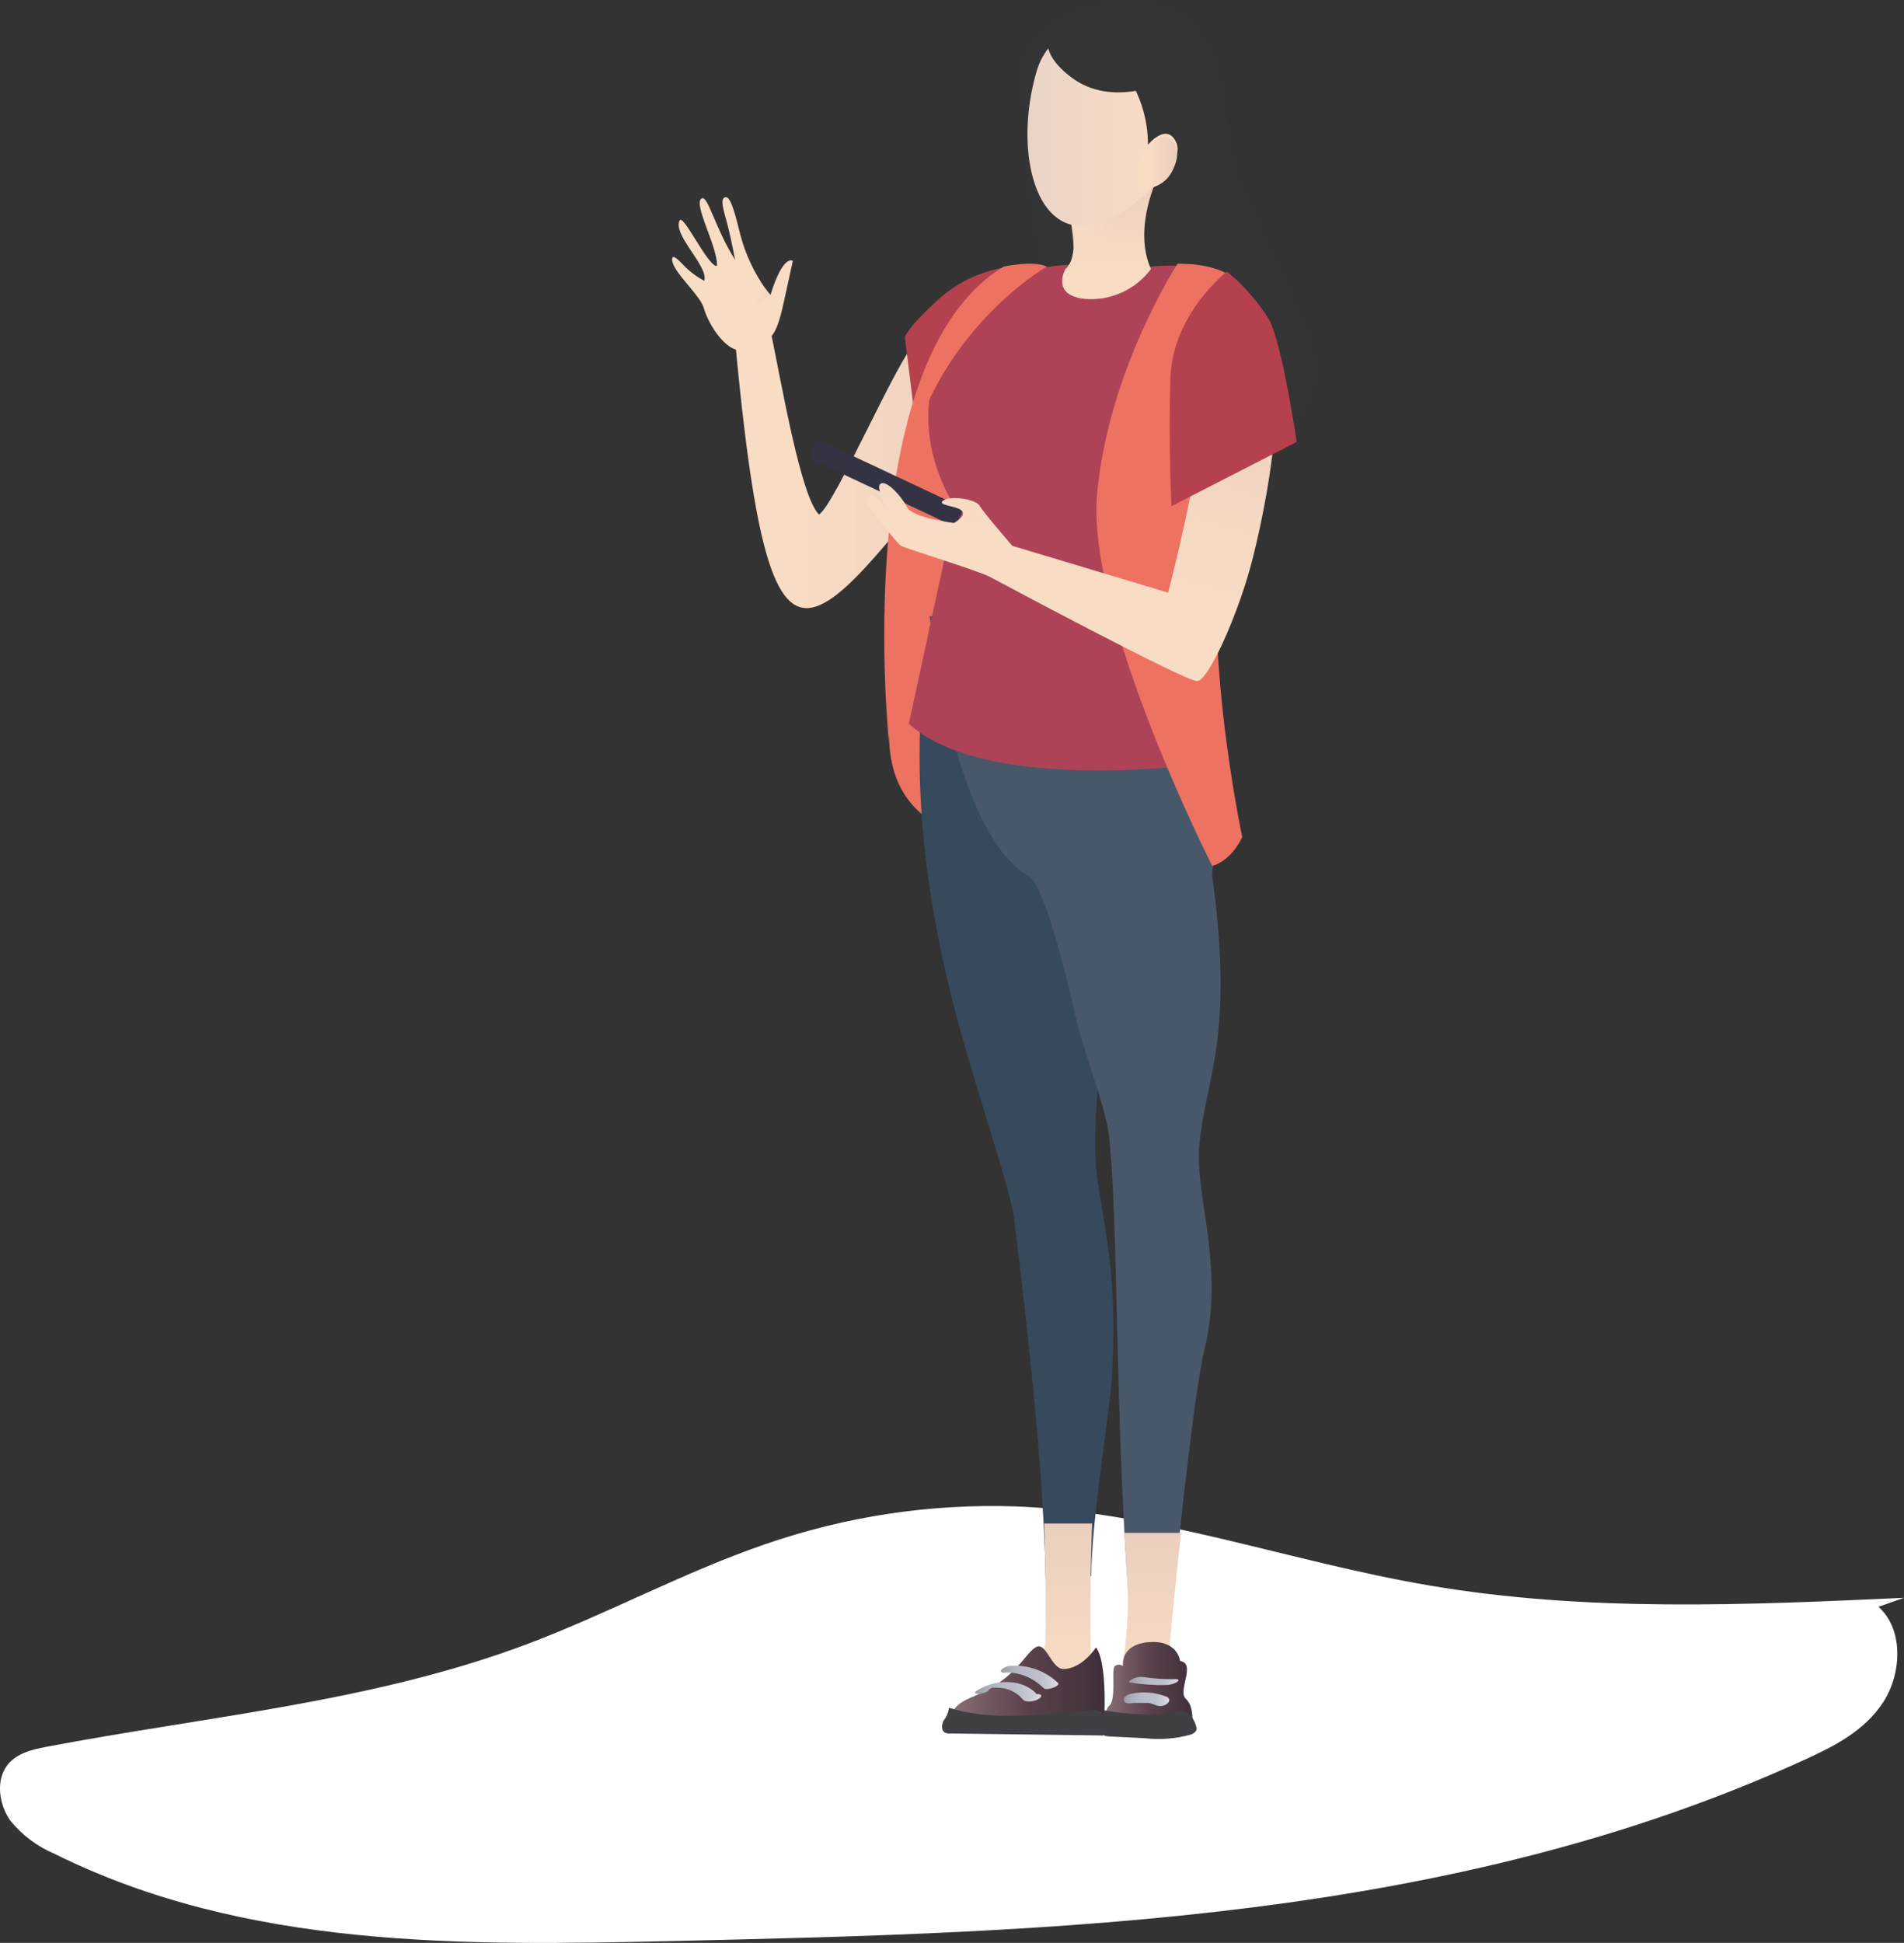 <svg width="295" height="301" viewBox="0 0 295 301" fill="none" xmlns="http://www.w3.org/2000/svg">
<rect x="0" y="0" width="295" height="301" fill="#333333" stroke="none"/>
<g clip-path="url(#clip0_1766_10088)">
<path d="M295 247.541C270.462 248.658 245.722 249.776 221.407 245.619C200 241.987 179.074 234.221 157.443 233.383C144.218 232.925 131.023 234.914 118.521 239.249C105.95 243.563 94.128 250.021 81.691 254.704C57.745 263.71 32.111 265.878 7.114 270.639C4.877 271.063 2.494 271.644 1.074 273.544C-0.671 275.902 -0.134 279.579 1.566 282.015C3.399 284.292 5.771 286.078 8.467 287.211C38.038 301.905 71.681 301.447 104.026 300.721C163.65 299.369 224.907 297.659 279.622 272.617C284.185 270.538 288.916 268.147 291.801 263.677C294.687 259.207 294.933 252.368 291.041 248.938" fill="white"/>
<path d="M156.157 61.293C125.959 96.761 119.83 116.227 113.868 52.577C113.745 51.158 118.935 48.923 119.125 49.873C121.362 60.891 124.08 76.781 126.876 79.709C129.214 78.535 139.425 54.767 141.908 53.068C154.781 48.967 153.853 50.755 156.157 61.293Z" fill="url(#paint0_linear_1766_10088)"/>
<path d="M137.814 115.468C138.855 131.336 156.705 130.475 156.705 130.475C156.705 130.475 156.447 57.84 151.56 55.058C146.672 52.276 134.716 67.897 137.814 115.468Z" fill="#EE7262"/>
<path d="M161.984 244.188C161.671 224.208 157.689 193.902 157.152 188.952C156.794 185.722 154.021 177.263 150.307 164.893C141.695 136.23 141.136 115.546 144.089 96.873L163.315 97.32C166.67 112.137 185.527 128.151 172.687 145.293C172.173 151.696 168.516 173.408 170.07 182.973C171.893 194.271 172.978 199.735 172.307 212.877C172.027 218.341 169.086 235.45 169.086 244.166L161.984 244.188Z" fill="#37495C"/>
<path d="M158.539 16.673C158.539 16.673 158.058 35.044 163.371 47.672C168.683 60.299 192.607 91.342 203.344 61.394C206.319 53.114 201.174 49.404 192.484 27.87C188.726 18.573 191.287 14.148 187.574 7.342C183.861 0.537 158.539 16.673 158.539 16.673Z" fill="#343434"/>
<path d="M188.614 161.149C187.809 167.519 186.377 171.788 185.84 177.163C185.035 184.985 189.777 196.316 186.646 208.91C185.192 214.866 183.066 234.556 181.948 245.44H174.701V245.127C172.799 218.632 173.224 188.136 171.826 176.068C171.233 171.005 167.722 162.792 166.357 156.255C166.357 156.255 162.185 137.258 159.333 135.671C147.645 129.145 144.033 95.442 144.033 95.442L172.743 96.784C178.16 101.572 182.355 107.583 184.979 114.316C187.597 121.069 188.563 128.348 187.797 135.548L187.887 136.252C189.453 147.818 189.307 155.361 188.614 161.149Z" fill="#49576A"/>
<path d="M157.32 42.307C157.32 42.307 165.686 40.072 172.576 41.302C177.62 42.218 185.863 38.876 190.348 44.531C197.058 53.057 186.131 68.746 180.36 76.937C178.201 79.977 183.894 110.595 182.977 118.675C182.977 118.675 152.142 122.485 140.812 112.137L148.059 78.613C148.059 78.613 133.933 58.79 157.32 42.307Z" fill="#AE4357"/>
<path d="M155.184 265.89C156.694 264.337 161.894 257.677 161.962 254.324C162.096 249.609 161.962 243.149 161.794 236.031H169.209C168.918 243.753 168.896 253.374 169.008 256.28C169.153 256.772 169.701 260.012 169.97 260.481C170.372 261.185 170.037 266.56 170.037 266.56L155.005 265.946H155.15L155.184 265.89Z" fill="url(#paint1_linear_1766_10088)"/>
<path d="M174.208 237.483H182.977C181.993 246.58 181.266 254.312 181.266 254.312L182.228 267.722H172.654C173.291 263.688 175.07 251.675 174.734 246.591C174.555 243.618 174.343 240.568 174.208 237.483Z" fill="url(#paint2_linear_1766_10088)"/>
<path d="M182.843 257.33C182.843 257.33 182.496 254.033 177.966 254.413C173.437 254.793 173.996 258.123 173.996 258.123C173.811 257.978 173.583 257.899 173.347 257.9C173.116 257.901 172.891 257.979 172.71 258.123C172.151 258.66 172.978 263.241 171.904 264.213C170.831 265.186 171.356 267.7 171.356 267.7H184.677C184.677 267.7 185.158 264.471 183.76 263.23C182.362 261.99 185.393 257.721 182.843 257.33Z" fill="url(#paint3_linear_1766_10088)"/>
<path d="M171.021 267.722C171.021 267.722 171.748 257.81 169.813 255.218C169.813 255.218 167.677 258.57 164.758 258.57C162.856 258.57 162.085 254.178 160.452 255.218C159.02 256.089 158.036 258.57 154.222 261.096C150.408 263.621 147.265 262.917 147.019 267.722H171.021Z" fill="url(#paint4_linear_1766_10088)"/>
<path d="M182.451 40.855C182.451 40.855 171.781 57.225 169.992 76.379C168.202 95.532 187.82 134.152 187.82 134.152C187.82 134.152 190.605 133.582 192.473 129.682C192.473 129.682 185.426 96.906 189.934 76.334C194.072 57.404 200.827 40.855 182.451 40.855Z" fill="#EE7262"/>
<path d="M156.716 41.302C152.559 41.748 148.647 43.487 145.532 46.274C140.387 50.9 140.208 52.275 140.208 52.275L141.751 64.791C141.751 64.791 150.33 47.302 153.428 45.246C156.526 43.19 156.716 41.302 156.716 41.302Z" fill="#B5414E"/>
<path d="M162.185 41.302C162.185 41.302 142.736 52.42 139.816 76.345C136.897 100.27 137.77 115.457 137.77 115.457C137.77 115.457 131.372 55.784 155.542 41.29C155.542 41.302 160.15 40.307 162.185 41.302Z" fill="#EE7262"/>
<path d="M174.186 0.023C174.186 0.023 166.223 -0.112 161.011 4.783C155.799 9.677 156.85 17.187 160.295 18.439C163.74 19.69 176.893 8.638 176.893 8.638L174.186 0.023Z" fill="#343434"/>
<path d="M171.077 14.359C171.025 14.369 170.972 14.369 170.92 14.359C170.875 14.326 170.837 14.285 170.808 14.236C170.571 13.911 170.255 13.649 169.891 13.476C169.541 13.315 169.157 13.242 168.773 13.264H168.639C168.592 13.253 168.55 13.23 168.516 13.197C168.48 13.169 168.45 13.135 168.426 13.097C168.416 13.052 168.416 13.006 168.426 12.962C168.415 12.918 168.415 12.873 168.426 12.829C168.42 12.788 168.42 12.746 168.426 12.705C168.455 12.666 168.494 12.635 168.538 12.616H168.661C169.198 12.563 169.738 12.656 170.227 12.884C170.72 13.108 171.142 13.464 171.446 13.912C171.465 13.952 171.475 13.997 171.475 14.041C171.475 14.085 171.465 14.129 171.446 14.169C171.438 14.214 171.421 14.258 171.396 14.296C171.371 14.335 171.339 14.368 171.3 14.393C171.224 14.409 171.145 14.397 171.077 14.359Z" fill="#E84355"/>
<path d="M177.519 26.719C176.222 30.239 171.222 36.318 165.943 34.541C165.943 34.541 167.274 39.771 165.071 41.682C165.071 41.682 162.756 45.727 168.035 46.308C170.002 46.477 171.98 46.141 173.781 45.331C175.582 44.521 177.146 43.265 178.324 41.682C175.45 35.234 179.443 27.334 179.443 27.334C179.29 27.466 179.105 27.555 178.906 27.591C178.712 27.641 178.508 27.641 178.313 27.591C178.125 27.52 177.956 27.405 177.821 27.255C177.672 27.108 177.568 26.922 177.519 26.719Z" fill="url(#paint5_linear_1766_10088)"/>
<path opacity="0.5" d="M165.943 34.62L166.335 38.173C167.331 38.386 168.364 38.351 169.343 38.072C170.326 37.806 171.228 37.303 171.972 36.608C178.414 30.675 178.414 25.725 178.414 25.725C178.414 25.725 174.108 31.703 171.401 32.943C169.657 33.723 167.824 34.286 165.943 34.62Z" fill="url(#paint6_linear_1766_10088)"/>
<path d="M180.941 4.928C180.941 4.928 163.975 -0.726 160.563 11.198C157.152 23.121 160.25 35.782 168.213 34.955C179.409 33.715 194.105 11.622 180.941 4.928Z" fill="url(#paint7_linear_1766_10088)"/>
<path d="M174.186 11.041C176.58 14.356 177.868 18.34 177.866 22.428C177.866 22.428 180.707 18.93 182.194 21.97C183.682 25.009 178.436 27.691 178.436 27.691C178.436 27.691 187.294 29.982 188.502 17.545C188.927 12.304 182.138 7.521 174.186 11.041Z" fill="#343434"/>
<path d="M176.792 24.048C176.792 24.048 179.208 20.696 180.617 21.143C182.026 21.59 183.279 23.377 181.557 26.64C181.058 27.567 180.274 28.308 179.32 28.753C178.378 29.206 177.314 29.339 176.289 29.132L176.792 24.048Z" fill="url(#paint8_linear_1766_10088)"/>
<path d="M163.729 3.531C163.729 3.531 159.344 6.884 165.887 11.912C172.43 16.941 180.941 12.505 180.941 12.505L188.401 17.98C188.401 17.98 190.896 11.89 186.165 4.783C181.434 -2.324 167.598 -0.436 163.729 3.531Z" fill="#343434"/>
<path d="M126.082 68.937L125.601 69.953C125.543 70.077 125.509 70.212 125.503 70.348C125.497 70.485 125.517 70.622 125.564 70.751C125.611 70.88 125.683 70.998 125.775 71.099C125.868 71.2 125.98 71.282 126.104 71.339L147.064 81.195C147.187 81.253 147.321 81.287 147.457 81.293C147.593 81.299 147.729 81.278 147.857 81.231C147.985 81.184 148.102 81.112 148.202 81.02C148.302 80.927 148.383 80.816 148.44 80.693L148.92 79.675C149.019 79.423 149.023 79.143 148.93 78.888C148.837 78.633 148.655 78.42 148.417 78.29L127.458 68.434C127.208 68.319 126.924 68.308 126.666 68.402C126.408 68.496 126.199 68.689 126.082 68.937Z" fill="#333343"/>
<path d="M193.569 50.822C191.007 50.018 184.062 66.467 185.236 68.579C186.411 70.691 180.997 91.822 180.997 91.822L156.839 84.559C156.459 84.112 152.287 79.284 151.772 78.334C151.258 77.384 147.388 76.714 146.18 77.518C144.972 78.323 148.305 78.334 149.032 79.139C149.759 79.943 147.802 81.027 147.802 81.027C147.802 81.027 141.36 80.223 140.554 78.603C139.749 76.982 137.087 73.943 136.293 75.105C135.891 75.708 137.009 78.155 137.702 79.262C136.785 78.066 135.633 76.748 135.119 76.781C134.168 76.781 134.224 78.055 134.604 78.513C134.985 78.971 138.866 84.1 139.559 84.536C140.252 84.972 151.56 88.403 153.405 89.386C153.405 89.386 183.514 105.522 185.471 105.522C187.171 105.522 191.589 95.699 193.747 87.81C195.906 79.921 201.554 53.27 193.569 50.822Z" fill="url(#paint9_linear_1766_10088)"/>
<path d="M171.077 264.962L170.674 267.923C170.63 268.095 170.63 268.276 170.674 268.448C170.82 268.895 171.39 268.996 171.86 269.018L177.452 269.298C179.788 269.566 182.154 269.38 184.42 268.75C184.797 268.66 185.126 268.428 185.337 268.102C185.616 267.521 184.699 265.867 184.218 265.487C183.257 264.839 181.803 265.364 180.572 265.487C177.398 265.727 174.205 265.55 171.077 264.962Z" fill="#403F44"/>
<path d="M165.608 265.286C159.389 265.856 152.992 266.403 147.03 264.582C146.953 265.29 146.673 265.961 146.225 266.515C145.89 267.141 145.789 268.068 146.404 268.426C146.656 268.542 146.934 268.588 147.209 268.56L170.562 268.862C170.665 268.89 170.773 268.89 170.875 268.862C170.979 268.836 171.075 268.787 171.155 268.717C171.242 268.572 171.281 268.404 171.267 268.236C171.2 263.375 169.556 265.286 165.608 265.286Z" fill="#403F44"/>
<path d="M153.159 261.71C153.291 261.618 153.429 261.536 153.573 261.464C153.573 261.464 153.864 261.342 153.685 261.464C153.774 261.464 153.987 261.364 153.775 261.464C153.864 261.464 154.088 261.386 153.875 261.464H154.177H154.479C155.28 261.456 156.072 261.632 156.794 261.978C157.168 262.159 157.52 262.381 157.846 262.638C158.159 262.895 158.427 263.353 158.796 263.521C159.219 263.649 159.671 263.649 160.094 263.521C160.51 263.451 160.897 263.265 161.212 262.984C161.671 262.359 160.552 262.425 160.25 262.504C159.942 262.555 159.641 262.646 159.356 262.772C159.158 262.825 158.987 262.948 158.875 263.118C158.785 263.498 159.68 263.353 159.803 263.32H158.897V263.386L159.154 263.152L160.765 262.705H160.664L161 262.783C160.664 262.615 160.429 262.213 160.138 261.978C159.841 261.733 159.519 261.52 159.177 261.342C158.481 260.973 157.722 260.738 156.94 260.649C154.984 260.416 153.009 260.866 151.347 261.923C151.28 261.923 151.034 262.124 151.068 262.269C151.101 262.414 151.392 262.414 151.482 262.414C152.061 262.426 152.632 262.27 153.126 261.967L153.159 261.71Z" fill="url(#paint10_linear_1766_10088)"/>
<path d="M175.506 263.822H175.853H176.445H177.743C177.609 263.822 177.911 263.822 177.944 263.822L178.179 263.878C178.561 263.974 178.935 264.101 179.297 264.258C179.59 264.336 179.899 264.336 180.192 264.258C180.481 264.191 180.744 264.044 180.953 263.833C181.038 263.762 181.103 263.669 181.143 263.565C181.171 263.459 181.171 263.347 181.143 263.241C181.096 263.144 181.032 263.057 180.953 262.984C180.869 262.919 180.775 262.869 180.673 262.839C178.893 262.139 176.941 262.003 175.081 262.448C174.791 262.512 174.527 262.659 174.32 262.872C174.233 262.942 174.167 263.035 174.13 263.14C174.102 263.243 174.102 263.351 174.13 263.453C174.309 263.99 175.047 263.934 175.483 263.845L175.506 263.822Z" fill="url(#paint11_linear_1766_10088)"/>
<path d="M175.17 260.682C176.997 260.973 178.846 261.096 180.695 261.051C181.26 261.044 181.815 260.894 182.306 260.615C182.407 260.548 182.619 260.425 182.586 260.28C182.552 260.135 182.273 260.135 182.172 260.135C180.461 260.18 178.75 260.067 177.061 259.8C176.505 259.75 175.947 259.859 175.45 260.113C175.271 260.191 174.645 260.604 175.148 260.682H175.17Z" fill="url(#paint12_linear_1766_10088)"/>
<path d="M155.698 259.118H156.403C156.699 259.138 156.994 259.175 157.286 259.229C157.827 259.314 158.356 259.46 158.863 259.665C159.928 260.092 160.895 260.731 161.704 261.542C162.174 262.023 164.355 261.163 163.941 260.738C162.98 259.816 161.837 259.105 160.586 258.648C159.346 258.192 158.024 257.998 156.705 258.078C156.134 258.071 155.581 258.283 155.161 258.671C154.815 259.084 155.463 259.173 155.732 259.162L155.698 259.118Z" fill="url(#paint13_linear_1766_10088)"/>
<path d="M190.09 42.073C190.09 42.073 181.68 48.588 181.344 58.533C181.008 68.479 181.512 78.413 181.512 78.413L200.906 68.468C200.906 68.468 198.669 53.215 196.611 49.471C194.853 46.668 192.651 44.17 190.09 42.073Z" fill="#B5414E"/>
<path d="M122.838 40.419L121.44 46.81C120.054 53.214 119.092 52.632 115.848 54.074C112.862 55.448 109.742 50.241 109.048 47.738C108.444 45.626 104.161 42.084 104.138 40.218C104.138 39.458 104.686 39.793 105.894 41.078C106.834 42.05 107.921 42.868 109.115 43.503C109.831 41.268 104.172 36.373 105.301 34.161C105.849 33.043 109.652 41.234 111.05 41.212C111.05 41.212 111.397 40.408 109.842 36.295C108.947 33.882 108.019 31.457 108.578 30.853C109.607 29.736 110.603 35.066 113.891 40.251C113.891 40.251 113.388 37.513 112.773 35.021C112.191 32.786 111.408 30.674 112.437 30.552C113.287 30.417 114.103 33.993 114.674 36.251C115.454 39.273 116.773 42.131 118.566 44.687C118.812 45.043 119.081 45.383 119.371 45.704C121.373 39.245 122.838 40.419 122.838 40.419Z" fill="url(#paint14_linear_1766_10088)"/>
<path style="mix-blend-mode:multiply" opacity="0.43" d="M119.405 45.648C119.405 45.648 116.9 47.078 116.586 49.258C116.25 48.375 116.274 47.396 116.653 46.531C117.034 45.67 117.736 44.992 118.611 44.643C118.85 44.997 119.116 45.333 119.405 45.648Z" fill="url(#paint15_linear_1766_10088)"/>
</g>
<defs>
<linearGradient id="paint0_linear_1766_10088" x1="113.868" y1="71.931" x2="156.157" y2="71.931" gradientUnits="userSpaceOnUse">
<stop offset="0.23" stop-color="#F9DCC4"/>
<stop offset="1" stop-color="#EACFBE"/>
</linearGradient>
<linearGradient id="paint1_linear_1766_10088" x1="162.588" y1="266.56" x2="162.588" y2="236.02" gradientUnits="userSpaceOnUse">
<stop offset="0.23" stop-color="#F9DCC4"/>
<stop offset="1" stop-color="#EACFBE"/>
</linearGradient>
<linearGradient id="paint2_linear_1766_10088" x1="177.821" y1="267.722" x2="177.821" y2="237.483" gradientUnits="userSpaceOnUse">
<stop offset="0.23" stop-color="#F9DCC4"/>
<stop offset="1" stop-color="#EACFBE"/>
</linearGradient>
<linearGradient id="paint3_linear_1766_10088" x1="171.222" y1="261.062" x2="184.755" y2="261.062" gradientUnits="userSpaceOnUse">
<stop stop-color="#8A7076"/>
<stop offset="0.5" stop-color="#5A414C"/>
<stop offset="1" stop-color="#3F303B"/>
</linearGradient>
<linearGradient id="paint4_linear_1766_10088" x1="147.019" y1="261.397" x2="171.155" y2="261.397" gradientUnits="userSpaceOnUse">
<stop stop-color="#8A7076"/>
<stop offset="0.5" stop-color="#5A414C"/>
<stop offset="1" stop-color="#3F303B"/>
</linearGradient>
<linearGradient id="paint5_linear_1766_10088" x1="171.983" y1="46.453" x2="171.983" y2="26.752" gradientUnits="userSpaceOnUse">
<stop offset="0.23" stop-color="#F9DCC4"/>
<stop offset="1" stop-color="#EACFBE"/>
</linearGradient>
<linearGradient id="paint6_linear_1766_10088" x1="165.932" y1="32.083" x2="178.425" y2="32.049" gradientUnits="userSpaceOnUse">
<stop offset="0.23" stop-color="#F9DCC4"/>
<stop offset="1" stop-color="#EACFBE"/>
</linearGradient>
<linearGradient id="paint7_linear_1766_10088" x1="159.188" y1="19.288" x2="186.131" y2="19.288" gradientUnits="userSpaceOnUse">
<stop stop-color="#EAD4C7"/>
<stop offset="0.77" stop-color="#F9DCC4"/>
</linearGradient>
<linearGradient id="paint8_linear_1766_10088" x1="176.356" y1="25.165" x2="182.44" y2="25.165" gradientUnits="userSpaceOnUse">
<stop offset="0.23" stop-color="#F9DCC4"/>
<stop offset="1" stop-color="#EACEBD"/>
</linearGradient>
<linearGradient id="paint9_linear_1766_10088" x1="159.624" y1="98.571" x2="174.173" y2="45.497" gradientUnits="userSpaceOnUse">
<stop offset="0.23" stop-color="#F9DCC4"/>
<stop offset="1" stop-color="#EACFBE"/>
</linearGradient>
<linearGradient id="paint10_linear_1766_10088" x1="151.101" y1="261.923" x2="161.268" y2="261.923" gradientUnits="userSpaceOnUse">
<stop offset="0.01" stop-color="#999BA3"/>
<stop offset="0.03" stop-color="#9B9EA5"/>
<stop offset="0.19" stop-color="#ADB0B9"/>
<stop offset="0.36" stop-color="#B7B9C4"/>
<stop offset="0.53" stop-color="#BABDC8"/>
<stop offset="0.69" stop-color="#BEC1CB"/>
<stop offset="0.84" stop-color="#C9CCD6"/>
<stop offset="0.99" stop-color="#DCDEE6"/>
<stop offset="1" stop-color="#DEDFE7"/>
</linearGradient>
<linearGradient id="paint11_linear_1766_10088" x1="174.13" y1="263.23" x2="181.232" y2="263.23" gradientUnits="userSpaceOnUse">
<stop offset="0.01" stop-color="#999BA3"/>
<stop offset="0.03" stop-color="#9B9EA5"/>
<stop offset="0.19" stop-color="#ADB0B9"/>
<stop offset="0.36" stop-color="#B7B9C4"/>
<stop offset="0.53" stop-color="#BABDC8"/>
<stop offset="0.69" stop-color="#BEC1CB"/>
<stop offset="0.84" stop-color="#C9CCD6"/>
<stop offset="0.99" stop-color="#DCDEE6"/>
<stop offset="1" stop-color="#DEDFE7"/>
</linearGradient>
<linearGradient id="paint12_linear_1766_10088" x1="174.969" y1="260.381" x2="182.63" y2="260.381" gradientUnits="userSpaceOnUse">
<stop offset="0.01" stop-color="#999BA3"/>
<stop offset="0.03" stop-color="#9B9EA5"/>
<stop offset="0.19" stop-color="#ADB0B9"/>
<stop offset="0.36" stop-color="#B7B9C4"/>
<stop offset="0.53" stop-color="#BABDC8"/>
<stop offset="0.69" stop-color="#BEC1CB"/>
<stop offset="0.84" stop-color="#C9CCD6"/>
<stop offset="0.99" stop-color="#DCDEE6"/>
<stop offset="1" stop-color="#DEDFE7"/>
</linearGradient>
<linearGradient id="paint13_linear_1766_10088" x1="155.027" y1="259.866" x2="163.952" y2="259.866" gradientUnits="userSpaceOnUse">
<stop offset="0.01" stop-color="#999BA3"/>
<stop offset="0.03" stop-color="#9B9EA5"/>
<stop offset="0.19" stop-color="#ADB0B9"/>
<stop offset="0.36" stop-color="#B7B9C4"/>
<stop offset="0.53" stop-color="#BABDC8"/>
<stop offset="0.69" stop-color="#BEC1CB"/>
<stop offset="0.84" stop-color="#C9CCD6"/>
<stop offset="0.99" stop-color="#DCDEE6"/>
<stop offset="1" stop-color="#DEDFE7"/>
</linearGradient>
<linearGradient id="paint14_linear_1766_10088" x1="104.161" y1="42.408" x2="122.838" y2="42.408" gradientUnits="userSpaceOnUse">
<stop stop-color="#F9DCC4"/>
<stop offset="1" stop-color="#F9DCC4"/>
</linearGradient>
<linearGradient id="paint15_linear_1766_10088" x1="116.351" y1="46.956" x2="119.405" y2="46.956" gradientUnits="userSpaceOnUse">
<stop offset="0.23" stop-color="#F9DCC4"/>
<stop offset="1" stop-color="#EACFBE"/>
</linearGradient>
<clipPath id="clip0_1766_10088">
<rect width="295" height="301" fill="white"/>
</clipPath>
</defs>
</svg>
